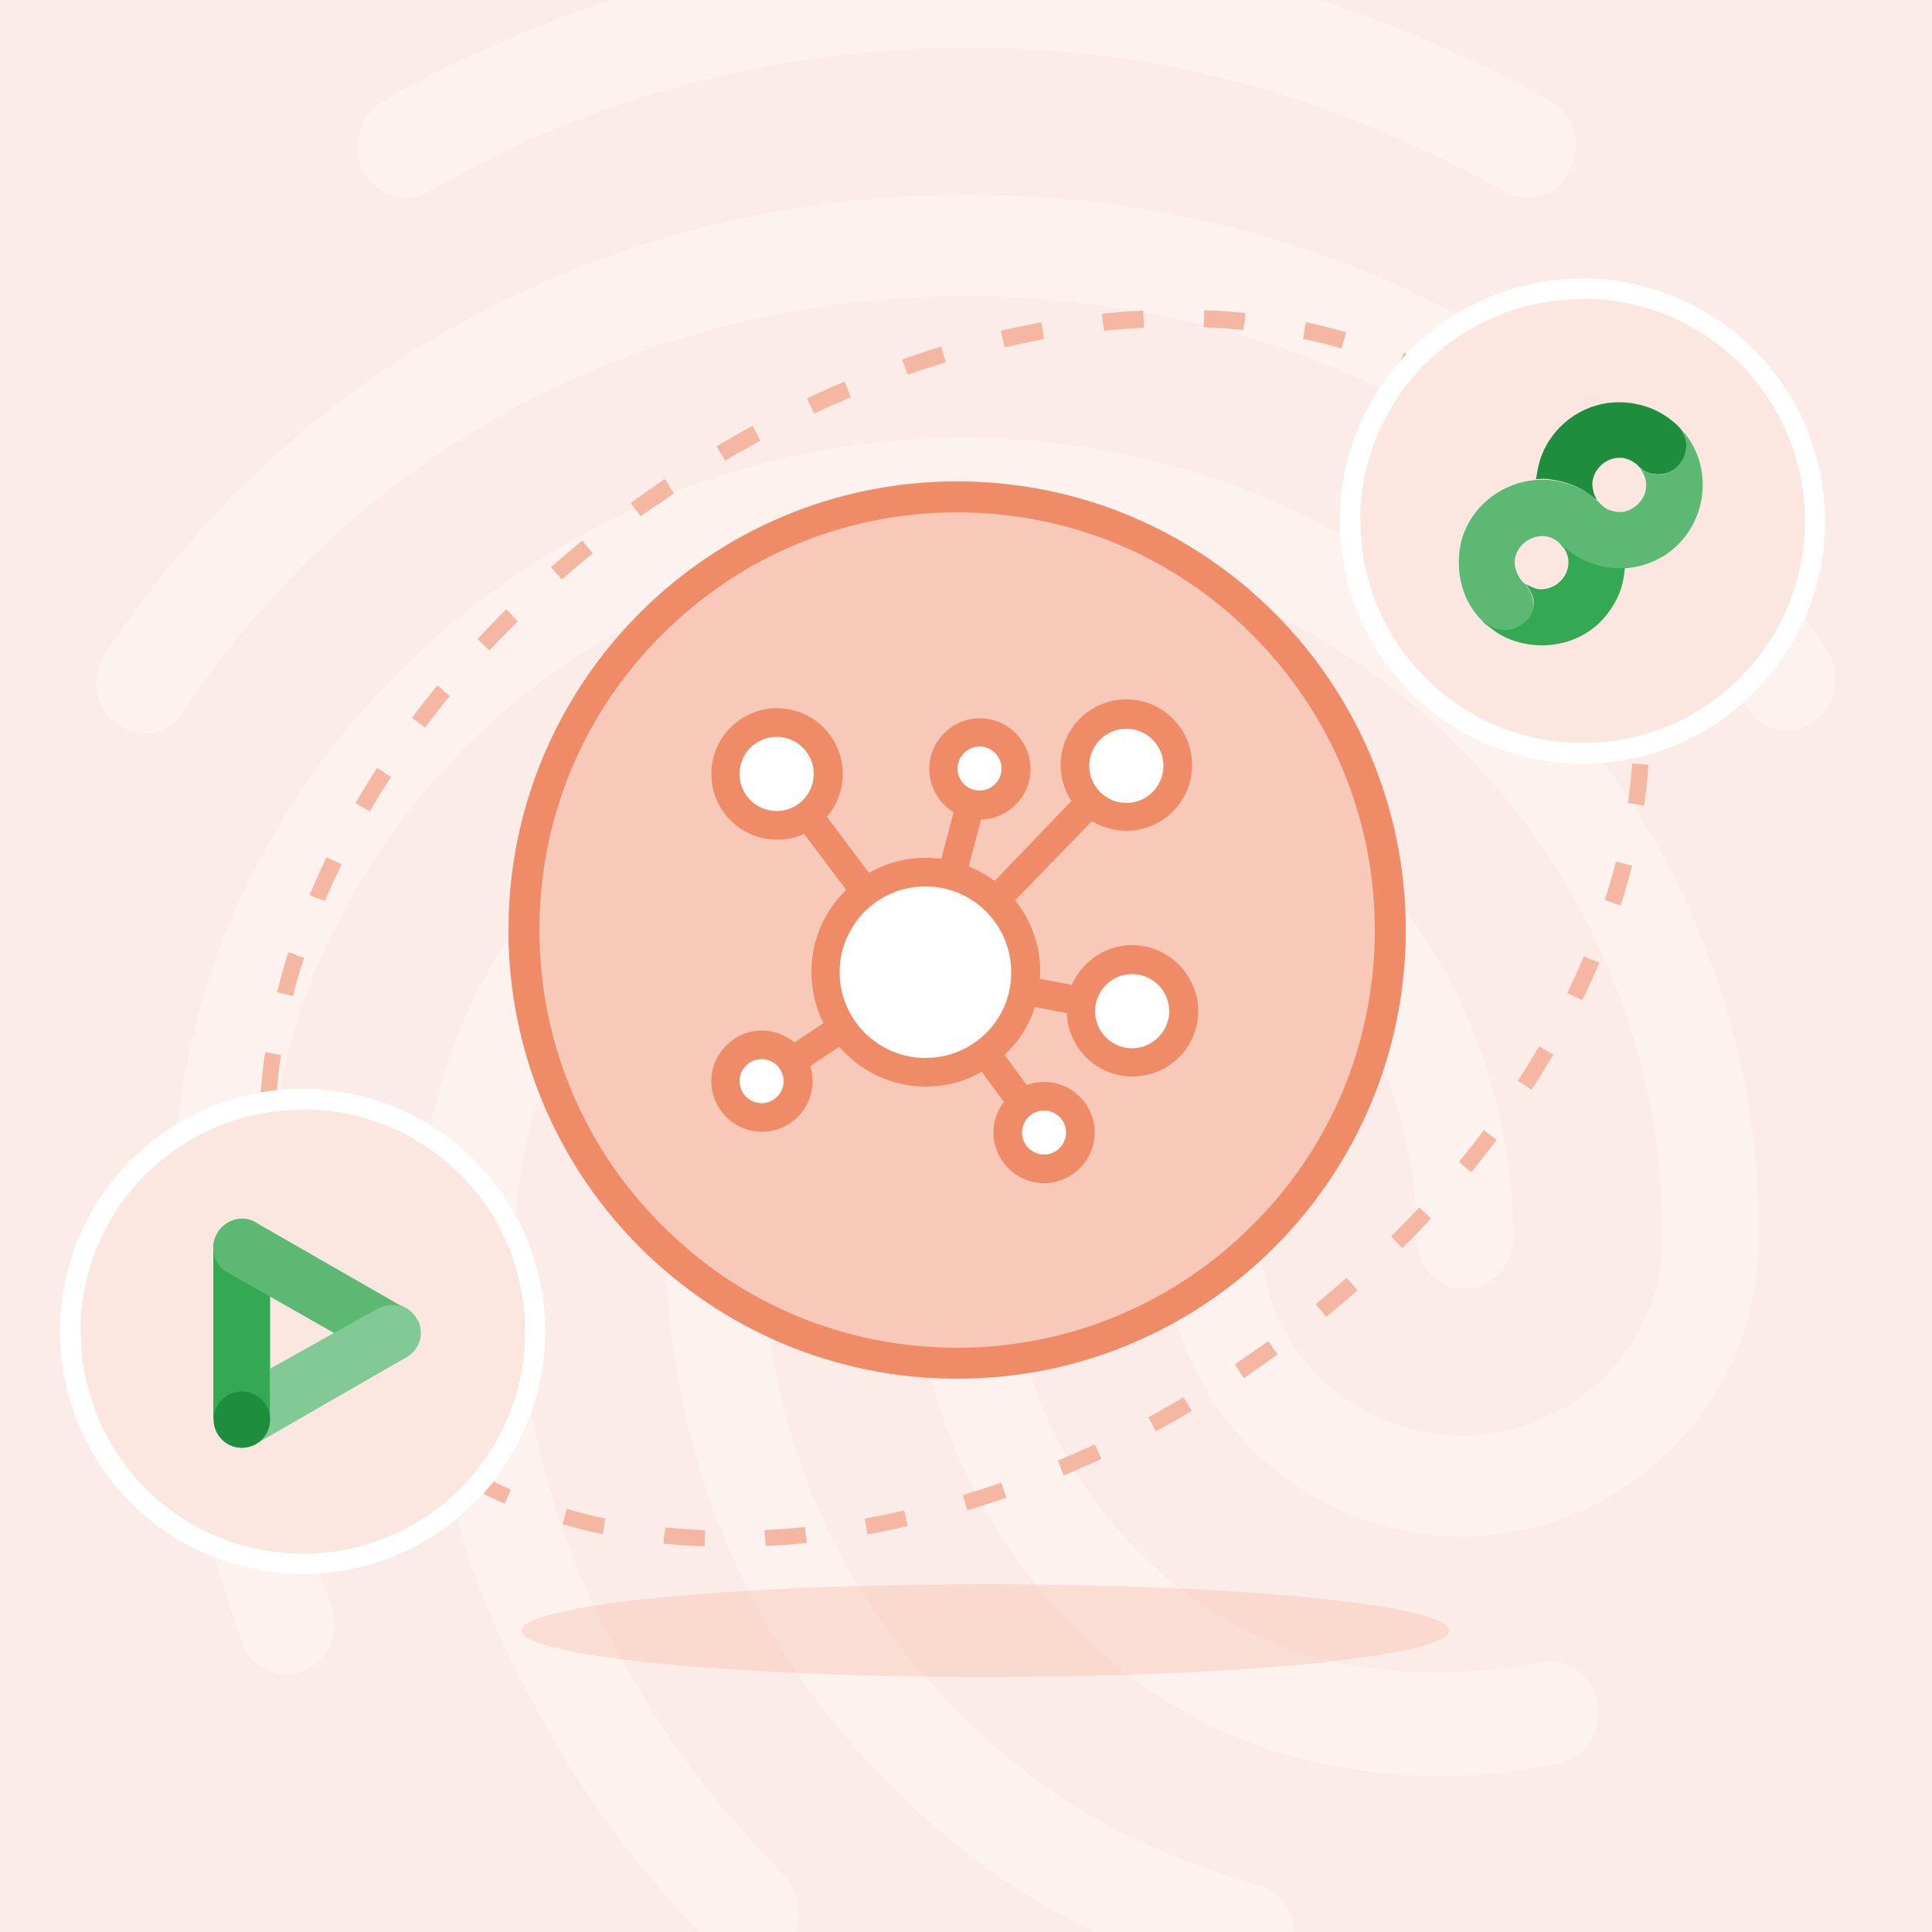<?xml version="1.0" encoding="utf-8"?>
<!-- Generator: Adobe Illustrator 27.9.2, SVG Export Plug-In . SVG Version: 6.00 Build 0)  -->
<svg version="1.1" id="Layer_1" xmlns="http://www.w3.org/2000/svg" xmlns:xlink="http://www.w3.org/1999/xlink" x="0px" y="0px"
	 width="500px" height="500px" viewBox="0 0 500 500" style="enable-background:new 0 0 500 500;" xml:space="preserve">
<rect x="0" y="0" width="500" height="500" fill="#333333" stroke="none"/>
<style type="text/css">
	.st0{clip-path:url(#SVGID_00000166645402004652943130000007931642196084132518_);fill:#FCECE7;}
	
		.st1{opacity:0.3;clip-path:url(#SVGID_00000166645402004652943130000007931642196084132518_);fill:#FFFFFF;enable-background:new    ;}
	
		.st2{opacity:0.35;clip-path:url(#SVGID_00000166645402004652943130000007931642196084132518_);fill:#F6B7A2;enable-background:new    ;}
	.st3{clip-path:url(#SVGID_00000166645402004652943130000007931642196084132518_);}
	.st4{clip-path:url(#SVGID_00000102527217813935851250000010874780924952347321_);fill:#F6B7A2;}
	.st5{clip-path:url(#SVGID_00000166645402004652943130000007931642196084132518_);fill:#FCE7E0;}
	.st6{clip-path:url(#SVGID_00000176033633771459073310000007578564804312013240_);fill:#FFFFFF;}
	.st7{clip-path:url(#SVGID_00000145775338161351185970000006277829553705369023_);fill:#FFFFFF;}
	.st8{clip-path:url(#SVGID_00000091699326378521225390000007574816685337568642_);fill:#FFFFFF;}
	.st9{clip-path:url(#SVGID_00000124849342040313042040000012647158688777816464_);fill:#FFFFFF;}
	.st10{clip-path:url(#SVGID_00000166645402004652943130000007931642196084132518_);fill:#F8C9B9;}
	.st11{fill:#F08B68;}
	.st12{clip-path:url(#SVGID_00000166645402004652943130000007931642196084132518_);fill:#F08B68;}
	.st13{clip-path:url(#SVGID_00000166645402004652943130000007931642196084132518_);fill:#FFFFFF;}
	.st14{fill:#81C995;}
	.st15{fill:#34A853;}
	.st16{fill:#5BB974;}
	.st17{fill:#1E8E3E;}
</style>
<g>
	<defs>
		<rect id="SVGID_1_" width="500" height="500"/>
	</defs>
	<clipPath id="SVGID_00000083795866775414306310000002197826618816192651_">
		<use xlink:href="#SVGID_1_"  style="overflow:visible;"/>
	</clipPath>
	
		<rect style="clip-path:url(#SVGID_00000083795866775414306310000002197826618816192651_);fill:#FCECE7;" width="500" height="500"/>
	
		<path style="opacity:0.3;clip-path:url(#SVGID_00000083795866775414306310000002197826618816192651_);fill:#FFFFFF;enable-background:new    ;" d="
		M395.4,51.2c-2,0-4-0.6-5.8-1.6c-48-26.1-89.5-37.2-139.3-37.2c-49.5,0-96.5,12.4-139.3,37.2c-6,3.4-13.5,1.1-17-5.3
		c-3.3-6.3-1-14.5,5-18c46-26.6,98.2-40.5,151.3-40.4c53.3,0,99.8,12.4,150.8,40.1c3,1.7,5.2,4.5,6.2,7.8c1,3.3,0.6,6.8-0.9,9.9
		C404.2,48.6,399.9,51.2,395.4,51.2z M37.6,189.8c-2.6,0-5.1-0.9-7.3-2.4c-5.8-4.2-7-12.4-3-18.5c24.8-37,56.3-66,93.8-86.3
		c78.5-42.8,179-43,257.8-0.3c37.5,20.4,69,49.1,93.8,85.8c4,5.8,2.8,14.3-3,18.5c-1.3,1-2.9,1.7-4.5,2.1c-1.6,0.4-3.3,0.4-5,0.1
		c-1.6-0.3-3.2-0.9-4.6-1.9c-1.4-0.9-2.6-2.2-3.4-3.6c-22.5-33.2-51-59.4-84.8-77.6c-71.8-38.8-163.5-38.8-235,0.3
		c-34,18.5-62.5,44.9-85,78.1c-1,1.7-2.4,3.2-4.1,4.1C41.5,189.4,39.6,189.9,37.6,189.8z M193.9,508.5c-1.7,0-3.3-0.3-4.8-1
		s-2.9-1.7-4-3c-21.8-23-33.5-37.7-50.3-69.7c-17.2-32.4-26.3-72-26.3-114.5c0-78.4,63.5-142.3,141.6-142.3
		c78,0,141.5,63.9,141.5,142.3c0,7.4-5.5,13.2-12.5,13.2c-7,0-12.5-5.8-12.5-13.2c0-63.9-52.3-115.9-116.5-115.9
		c-64.3,0-116.5,52-116.5,115.9c0,38,8,73.1,23.3,101.6c16,30.3,27,43.3,46.3,63.9c2.3,2.6,3.6,5.9,3.6,9.4c0,3.5-1.3,6.8-3.6,9.4
		C200.7,507,197.4,508.4,193.9,508.5z M373.2,459.6c-29.8,0-56-7.9-77.5-23.5c-18.4-13.2-33.4-30.6-43.8-50.8
		c-10.3-20.1-15.8-42.5-15.8-65.1c0-7.4,5.5-13.2,12.5-13.2s12.5,5.8,12.5,13.2c0,18.4,4.4,36.5,12.8,52.9
		c8.4,16.4,20.7,30.4,35.7,41.1c17.8,12.7,38.5,18.7,63.5,18.7c8.7-0.2,17.4-1,26-2.6c6.8-1.3,13.3,3.4,14.5,10.8
		c0.6,3.4-0.1,6.9-2,9.7c-1.9,2.9-4.9,4.9-8.3,5.6C393.5,458.5,383.3,459.5,373.2,459.6z M322.9,514c-1.1,0-2.2-0.2-3.3-0.5
		c-39.8-11.6-65.8-27.2-93-55.4c-35-36.7-54.3-85.5-54.3-137.8c0-42.8,34.5-77.6,77-77.6c42.5,0,77,34.9,77,77.6
		c0,28.2,23.3,51.2,52,51.2c28.8,0,52-23,52-51.2c0-99.5-81.3-180.3-181.3-180.3c-71,0-136,41.7-165.3,106.4
		c-9.8,21.4-14.8,46.5-14.8,73.9c0,20.6,1.8,53.1,16.8,95.3c2.5,6.9-0.8,14.5-7.2,16.9c-6.5,2.6-13.8-1.1-16-7.7
		c-12.2-34.6-18.3-68.9-18.3-104.6c0-31.7,5.7-60.5,17-85.5c33.3-73.7,107-121.4,187.8-121.4c113.8,0,206.3,92.7,206.3,206.7
		c0,42.8-34.5,77.6-77,77.6c-42.5,0-77-34.9-77-77.6c0-28.2-23.3-51.2-52-51.2c-28.8,0-52,23-52,51.2c0,45.1,16.5,87.4,46.8,119.1
		c23.7,24.8,46.5,38.5,81.7,48.8c6.8,1.8,10.5,9.2,8.8,16.1C333.4,510,328.1,514,322.9,514z"/>
	
		<path style="opacity:0.35;clip-path:url(#SVGID_00000083795866775414306310000002197826618816192651_);fill:#F6B7A2;enable-background:new    ;" d="
		M255,410c-66.3,0-120,5.4-120,12s53.7,12,120,12s120-5.4,120-12S321.3,410,255,410z"/>
	<g style="clip-path:url(#SVGID_00000083795866775414306310000002197826618816192651_);">
		<defs>
			
				<ellipse id="SVGID_00000126306191851077827850000006197101295855720088_" transform="matrix(0.819 -0.574 0.574 0.819 -93.209 185.14)" cx="247" cy="240.4" rx="197.1" ry="138.3"/>
		</defs>
		<clipPath id="SVGID_00000079458792008398561890000001612844442205653394_">
			<use xlink:href="#SVGID_00000126306191851077827850000006197101295855720088_"  style="overflow:visible;"/>
		</clipPath>
		<path style="clip-path:url(#SVGID_00000079458792008398561890000001612844442205653394_);fill:#F6B7A2;" d="M415,129.5
			c-1-1.6-2-3.1-3.1-4.6l-7,4.9c1,1.4,1.9,2.8,2.8,4.2L415,129.5z M426.4,154.6c-1.1-3.5-2.3-7-3.7-10.4l-7.9,3.3
			c1.3,3.1,2.4,6.3,3.4,9.6L426.4,154.6z M431,181.7c-0.2-3.7-0.6-7.3-1.1-10.9l-8.4,1.2c0.5,3.3,0.8,6.7,1,10.2L431,181.7z
			 M429.7,209.1c0.5-3.6,0.9-7.3,1.2-10.9l-8.5-0.6c-0.2,3.4-0.6,6.8-1.1,10.2L429.7,209.1z M423.5,235.6c1.1-3.5,2.1-7,3-10.5
			l-8.3-2.1c-0.8,3.3-1.8,6.6-2.9,9.9L423.5,235.6z M413.3,260.7c1.6-3.3,3.1-6.6,4.5-9.9l-7.9-3.3c-1.3,3.2-2.8,6.3-4.3,9.5
			L413.3,260.7z M400,284.3c2-3.1,3.9-6.1,5.7-9.2l-7.4-4.3c-1.7,3-3.5,5.9-5.5,8.9L400,284.3z M384.1,306.1
			c2.3-2.8,4.5-5.6,6.7-8.5l-6.8-5.1c-2.1,2.8-4.2,5.5-6.4,8.2L384.1,306.1z M366,326.1c2.6-2.6,5.1-5.1,7.5-7.8l-6.2-5.8
			c-2.3,2.5-4.8,5-7.3,7.5L366,326.1z M345.9,344.1c2.8-2.3,5.5-4.6,8.2-7l-5.6-6.4c-2.6,2.3-5.3,4.6-8,6.8L345.9,344.1z
			 M328.8,357.1c1.5-1,2.9-2.1,4.4-3.1l-5-6.9c-1.4,1-2.8,2-4.3,3L328.8,357.1z M324.3,360.2c1.5-1,3-2,4.5-3.1l-4.9-7
			c-1.4,1-2.9,2-4.3,3L324.3,360.2z M301.3,374.2c3.1-1.7,6.3-3.5,9.4-5.3l-4.4-7.3c-3,1.8-6.1,3.5-9.1,5.2L301.3,374.2z M277,385.9
			c3.3-1.4,6.6-2.8,9.9-4.4l-3.6-7.7c-3.2,1.5-6.4,2.9-9.5,4.2L277,385.9z M251.6,395c3.4-1,6.8-2.1,10.3-3.3l-2.8-8
			c-3.3,1.2-6.6,2.2-9.9,3.2L251.6,395z M225.3,401.4c3.5-0.6,7.1-1.4,10.6-2.2l-1.9-8.3c-3.4,0.8-6.8,1.5-10.2,2.1L225.3,401.4z
			 M198.4,404.5c3.6-0.2,7.2-0.4,10.8-0.8l-0.9-8.5c-3.5,0.4-6.9,0.6-10.4,0.8L198.4,404.5z M171.3,403.8c3.6,0.4,7.2,0.6,10.9,0.7
			l0.3-8.5c-3.5-0.1-6.9-0.4-10.3-0.7L171.3,403.8z M144.4,398.7c3.5,1,7,1.9,10.6,2.6l1.7-8.3c-3.4-0.7-6.7-1.5-10-2.5L144.4,398.7
			z M119,388.5c3.2,1.7,6.5,3.3,9.9,4.8l3.3-7.8c-3.2-1.4-6.2-2.8-9.2-4.4L119,388.5z M96.6,372.6c2.7,2.5,5.5,4.9,8.5,7.1l5.1-6.8
			c-2.7-2-5.3-4.2-7.8-6.5L96.6,372.6z M82,355.9c1.1,1.5,2.2,3,3.3,4.5l6.7-5.3c-1-1.3-2.1-2.7-3-4.1L82,355.9z M78.9,351.3
			c1,1.6,2,3.1,3.1,4.6l7-4.9c-1-1.4-1.9-2.8-2.8-4.2L78.9,351.3z M67.6,326.1c1.1,3.5,2.3,7,3.7,10.4l7.9-3.3
			c-1.3-3.1-2.4-6.3-3.4-9.6L67.6,326.1z M63,299c0.2,3.7,0.6,7.3,1.1,10.9l8.4-1.2c-0.5-3.3-0.8-6.7-1-10.2L63,299z M64.3,271.7
			c-0.5,3.6-0.9,7.3-1.2,10.9l8.5,0.6c0.2-3.4,0.6-6.8,1.1-10.2L64.3,271.7z M70.5,245.2c-1.1,3.5-2.1,7-3,10.5l8.3,2.1
			c0.8-3.3,1.8-6.6,2.9-9.9L70.5,245.2z M80.7,220c-1.6,3.3-3.1,6.6-4.5,9.9l7.9,3.3c1.3-3.2,2.8-6.3,4.3-9.5L80.7,220z M94,196.5
			c-2,3.1-3.9,6.1-5.7,9.2l7.4,4.3c1.7-3,3.5-5.9,5.5-8.9L94,196.5z M109.9,174.7c-2.3,2.8-4.5,5.6-6.7,8.5l6.8,5.1
			c2.1-2.8,4.2-5.5,6.4-8.2L109.9,174.7z M128,154.7c-2.6,2.6-5.1,5.1-7.5,7.8l6.2,5.8c2.3-2.5,4.8-5,7.3-7.5L128,154.7z M148,136.6
			c-2.8,2.3-5.5,4.6-8.2,7l5.6,6.4c2.6-2.3,5.3-4.6,8-6.8L148,136.6z M165.2,123.6c-1.5,1-2.9,2.1-4.4,3.1l5,6.9c1.4-1,2.8-2,4.3-3
			L165.2,123.6z M169.7,120.6c-1.5,1-3,2-4.5,3.1l4.9,7c1.4-1,2.9-2,4.3-3L169.7,120.6z M192.7,106.6c-3.1,1.7-6.3,3.5-9.4,5.3
			l4.4,7.3c3-1.8,6.1-3.5,9.1-5.2L192.7,106.6z M217,94.9c-3.3,1.4-6.6,2.8-9.9,4.4l3.6,7.7c3.2-1.5,6.4-2.9,9.5-4.2L217,94.9z
			 M242.4,85.7c-3.4,1-6.8,2.1-10.3,3.3l2.8,8c3.3-1.2,6.6-2.2,9.9-3.2L242.4,85.7z M268.7,79.4c-3.5,0.6-7.1,1.4-10.6,2.2l1.9,8.3
			c3.4-0.8,6.8-1.5,10.2-2.1L268.7,79.4z M295.6,76.3c-3.6,0.2-7.2,0.4-10.8,0.8l0.9,8.5c3.5-0.4,6.9-0.6,10.4-0.8L295.6,76.3z
			 M322.7,76.9c-3.6-0.4-7.2-0.6-10.9-0.7l-0.3,8.5c3.5,0.1,6.9,0.4,10.3,0.7L322.7,76.9z M349.5,82c-3.5-1-7-1.9-10.6-2.6l-1.7,8.3
			c3.4,0.7,6.7,1.5,10,2.5L349.5,82z M375,92.3c-3.2-1.7-6.5-3.3-9.9-4.8l-3.3,7.8c3.2,1.4,6.2,2.8,9.2,4.4L375,92.3z M397.4,108.2
			c-2.7-2.5-5.5-4.9-8.5-7.1l-5.1,6.8c2.7,2,5.3,4.2,7.8,6.5L397.4,108.2z M412,124.9c-1.1-1.5-2.2-3-3.3-4.5l-6.7,5.3
			c1,1.3,2.1,2.7,3,4.1L412,124.9z M413.2,130.6c-1-1.5-2-3-3-4.5l-3.5,2.4c1,1.4,2,2.9,2.9,4.3L413.2,130.6z M424.3,155.3
			c-1-3.5-2.3-6.9-3.7-10.2l-3.9,1.6c1.3,3.2,2.5,6.5,3.5,9.8L424.3,155.3z M428.9,181.9c-0.2-3.6-0.6-7.2-1.1-10.8l-4.2,0.6
			c0.5,3.4,0.8,6.9,1,10.4L428.9,181.9z M427.6,208.8c0.5-3.6,0.9-7.2,1.2-10.7l-4.2-0.3c-0.2,3.4-0.6,6.9-1.1,10.4L427.6,208.8z
			 M421.4,234.9c1.1-3.4,2.1-6.9,3-10.3l-4.1-1c-0.8,3.3-1.8,6.7-2.9,10.1L421.4,234.9z M411.4,259.8c1.6-3.2,3.1-6.5,4.4-9.8
			l-3.9-1.7c-1.3,3.2-2.8,6.4-4.3,9.6L411.4,259.8z M398.2,283.1c2-3,3.8-6.1,5.6-9.1l-3.7-2.1c-1.7,3-3.6,6-5.5,9L398.2,283.1z
			 M382.4,304.7c2.3-2.8,4.5-5.6,6.6-8.4l-3.4-2.6c-2.1,2.8-4.2,5.6-6.5,8.3L382.4,304.7z M364.5,324.6c2.5-2.5,5-5.1,7.4-7.7
			l-3.1-2.9c-2.4,2.6-4.8,5.1-7.3,7.6L364.5,324.6z M344.6,342.5c2.8-2.3,5.5-4.6,8.2-6.9l-2.8-3.2c-2.6,2.3-5.3,4.6-8,6.8
			L344.6,342.5z M327.5,355.4c1.5-1,2.9-2.1,4.4-3.1l-2.5-3.4c-1.4,1-2.9,2.1-4.3,3.1L327.5,355.4z M323.1,358.4c1.5-1,3-2,4.4-3
			l-2.4-3.5c-1.4,1-2.9,2-4.4,3L323.1,358.4z M300.2,372.3c3.1-1.7,6.2-3.5,9.3-5.3l-2.2-3.7c-3,1.8-6.1,3.5-9.2,5.2L300.2,372.3z
			 M276.1,383.9c3.3-1.4,6.5-2.8,9.8-4.4l-1.8-3.9c-3.2,1.5-6.4,2.9-9.6,4.3L276.1,383.9z M251,393c3.4-1,6.8-2.1,10.2-3.3l-1.4-4
			c-3.3,1.2-6.7,2.3-10,3.3L251,393z M224.9,399.3c3.5-0.6,7-1.3,10.5-2.1l-1-4.2c-3.4,0.8-6.9,1.5-10.3,2.1L224.9,399.3z
			 M198.3,402.3c3.5-0.2,7.1-0.4,10.7-0.8l-0.4-4.2c-3.5,0.4-7,0.6-10.5,0.8L198.3,402.3z M171.5,401.7c3.5,0.4,7.1,0.6,10.7,0.7
			l0.2-4.3c-3.5-0.1-7-0.4-10.5-0.7L171.5,401.7z M145,396.7c3.4,1,6.9,1.8,10.5,2.6l0.9-4.2c-3.5-0.7-6.8-1.5-10.2-2.5L145,396.7z
			 M120,386.6c3.2,1.7,6.4,3.3,9.7,4.7l1.7-3.9c-3.2-1.4-6.4-2.9-9.4-4.5L120,386.6z M98,371c2.7,2.4,5.4,4.8,8.3,6.9l2.5-3.4
			c-2.8-2.1-5.5-4.3-8-6.6L98,371z M83.8,354.7c1,1.5,2.1,2.9,3.2,4.4l3.4-2.6c-1.1-1.4-2.1-2.8-3.1-4.2L83.8,354.7z M80.8,350.2
			c1,1.5,2,3,3,4.5l3.5-2.4c-1-1.4-2-2.9-2.9-4.3L80.8,350.2z M69.7,325.5c1,3.5,2.3,6.9,3.7,10.2l3.9-1.6c-1.3-3.2-2.5-6.5-3.5-9.8
			L69.7,325.5z M65.1,298.9c0.2,3.6,0.6,7.2,1.1,10.8l4.2-0.6c-0.5-3.4-0.8-6.9-1-10.4L65.1,298.9z M66.4,272
			c-0.5,3.6-0.9,7.2-1.2,10.7l4.2,0.3c0.2-3.4,0.6-6.9,1.1-10.4L66.4,272z M72.5,245.8c-1.1,3.4-2.1,6.9-3,10.3l4.1,1
			c0.8-3.3,1.8-6.7,2.9-10.1L72.5,245.8z M82.6,221c-1.6,3.2-3.1,6.5-4.4,9.8l3.9,1.7c1.3-3.2,2.8-6.4,4.3-9.6L82.6,221z
			 M95.7,197.6c-2,3-3.8,6.1-5.6,9.1l3.7,2.1c1.7-3,3.6-6,5.5-9L95.7,197.6z M111.5,176c-2.3,2.8-4.5,5.6-6.6,8.4l3.4,2.6
			c2.1-2.8,4.2-5.6,6.5-8.3L111.5,176z M129.5,156.2c-2.5,2.5-5,5.1-7.4,7.7l3.1,2.9c2.4-2.6,4.8-5.1,7.3-7.6L129.5,156.2z
			 M149.4,138.3c-2.8,2.3-5.5,4.6-8.2,6.9l2.8,3.2c2.6-2.3,5.3-4.6,8-6.8L149.4,138.3z M166.4,125.4c-1.5,1-2.9,2.1-4.4,3.1l2.5,3.4
			c1.4-1,2.9-2.1,4.3-3.1L166.4,125.4z M170.9,122.3c-1.5,1-3,2-4.4,3l2.4,3.5c1.4-1,2.9-2,4.4-3L170.9,122.3z M193.7,108.5
			c-3.1,1.7-6.2,3.5-9.3,5.3l2.2,3.7c3-1.8,6.1-3.5,9.2-5.2L193.7,108.5z M217.8,96.9c-3.3,1.4-6.5,2.8-9.8,4.4l1.8,3.9
			c3.2-1.5,6.4-2.9,9.6-4.3L217.8,96.9z M243,87.8c-3.4,1-6.8,2.1-10.2,3.3l1.4,4c3.3-1.2,6.7-2.3,10-3.3L243,87.8z M269.1,81.5
			c-3.5,0.6-7,1.3-10.5,2.1l1,4.2c3.4-0.8,6.9-1.5,10.3-2.1L269.1,81.5z M295.7,78.4c-3.5,0.2-7.1,0.4-10.7,0.8l0.4,4.2
			c3.5-0.4,7-0.6,10.5-0.8L295.7,78.4z M322.5,79.1c-3.5-0.4-7.1-0.6-10.7-0.7l-0.2,4.3c3.5,0.1,7,0.4,10.5,0.7L322.5,79.1z
			 M348.9,84.1c-3.4-1-6.9-1.8-10.5-2.6l-0.9,4.2c3.5,0.7,6.8,1.5,10.2,2.5L348.9,84.1z M373.9,94.1c-3.2-1.7-6.4-3.3-9.7-4.7
			l-1.7,3.9c3.2,1.4,6.4,2.9,9.4,4.5L373.9,94.1z M396,109.8c-2.7-2.4-5.4-4.8-8.3-6.9l-2.5,3.4c2.8,2.1,5.5,4.3,8,6.6L396,109.8z
			 M410.2,126.1c-1-1.5-2.1-2.9-3.2-4.4l-3.4,2.6c1.1,1.4,2.1,2.8,3.1,4.2L410.2,126.1z"/>
	</g>
	
		<circle style="clip-path:url(#SVGID_00000083795866775414306310000002197826618816192651_);fill:#FCE7E0;" cx="409.6" cy="134.8" r="62.8"/>
	<g style="clip-path:url(#SVGID_00000083795866775414306310000002197826618816192651_);">
		<defs>
			
				<ellipse id="SVGID_00000163059471049004574680000018016588313743973526_" transform="matrix(0.987 -0.16 0.16 0.987 -16.309 67.348)" cx="409.6" cy="134.8" rx="62.8" ry="62.8"/>
		</defs>
		<clipPath id="SVGID_00000111885131572309052550000005497711798855654565_">
			<use xlink:href="#SVGID_00000163059471049004574680000018016588313743973526_"  style="overflow:visible;"/>
		</clipPath>
		<path style="clip-path:url(#SVGID_00000111885131572309052550000005497711798855654565_);fill:#FFFFFF;" d="M409.6,66.7
			c-37.6,0-68.2,30.5-68.2,68.2h10.6c0-31.8,25.7-57.5,57.5-57.5V66.7z M409.6,77.3c31.8,0,57.5,25.7,57.5,57.5h10.6
			c0-37.6-30.5-68.2-68.2-68.2V77.3z M467.1,134.8c0,31.8-25.7,57.5-57.5,57.5V203c37.6,0,68.2-30.5,68.2-68.2H467.1z M409.6,192.3
			c-31.8,0-57.5-25.7-57.5-57.5h-10.6c0,37.6,30.5,68.2,68.2,68.2V192.3z"/>
	</g>
	
		<circle style="clip-path:url(#SVGID_00000083795866775414306310000002197826618816192651_);fill:#FCE7E0;" cx="78.4" cy="344.6" r="62.8"/>
	<g style="clip-path:url(#SVGID_00000083795866775414306310000002197826618816192651_);">
		<defs>
			
				<ellipse id="SVGID_00000025432688201474031700000007551080515326092196_" transform="matrix(0.707 -0.707 0.707 0.707 -220.722 156.366)" cx="78.4" cy="344.6" rx="62.8" ry="62.8"/>
		</defs>
		<clipPath id="SVGID_00000023998516414722642760000007936835262051185343_">
			<use xlink:href="#SVGID_00000025432688201474031700000007551080515326092196_"  style="overflow:visible;"/>
		</clipPath>
		<path style="clip-path:url(#SVGID_00000023998516414722642760000007936835262051185343_);fill:#FFFFFF;" d="M78.4,276.5
			c-37.6,0-68.2,30.5-68.2,68.2h10.6c0-31.8,25.7-57.5,57.5-57.5V276.5z M78.4,287.1c31.8,0,57.5,25.7,57.5,57.5h10.6
			c0-37.6-30.5-68.2-68.2-68.2V287.1z M135.9,344.6c0,31.8-25.7,57.5-57.5,57.5v10.6c37.6,0,68.2-30.5,68.2-68.2H135.9z M78.4,402.1
			c-31.8,0-57.5-25.7-57.5-57.5H10.2c0,37.6,30.5,68.2,68.2,68.2V402.1z"/>
	</g>
	<g style="clip-path:url(#SVGID_00000083795866775414306310000002197826618816192651_);">
		<defs>
			<circle id="SVGID_00000006701882513122826390000017075572828498950843_" cx="246.8" cy="240.9" r="44.9"/>
		</defs>
		<clipPath id="SVGID_00000147201206437914261980000017346341451787055532_">
			<use xlink:href="#SVGID_00000006701882513122826390000017075572828498950843_"  style="overflow:visible;"/>
		</clipPath>
		<path style="clip-path:url(#SVGID_00000147201206437914261980000017346341451787055532_);fill:#FFFFFF;" d="M246.8,192.4
			c-26.8,0-48.5,21.7-48.5,48.5h7.2c0-22.8,18.5-41.3,41.3-41.3V192.4z M246.8,199.5c22.8,0,41.3,18.5,41.3,41.3h7.2
			c0-26.8-21.7-48.5-48.5-48.5V199.5z M288.2,240.9c0,22.8-18.5,41.3-41.3,41.3v7.2c26.8,0,48.5-21.7,48.5-48.5H288.2z M246.8,282.2
			c-22.8,0-41.3-18.5-41.3-41.3h-7.2c0,26.8,21.7,48.5,48.5,48.5V282.2z"/>
	</g>
	<g style="clip-path:url(#SVGID_00000083795866775414306310000002197826618816192651_);">
		<defs>
			<circle id="SVGID_00000053511636033010996310000006658565703081389199_" cx="246.8" cy="240.9" r="44.9"/>
		</defs>
		<clipPath id="SVGID_00000010307299685346851440000009579506973809209529_">
			<use xlink:href="#SVGID_00000053511636033010996310000006658565703081389199_"  style="overflow:visible;"/>
		</clipPath>
		<path style="clip-path:url(#SVGID_00000010307299685346851440000009579506973809209529_);fill:#FFFFFF;" d="M246.8,192.4
			c-26.8,0-48.5,21.7-48.5,48.5h7.2c0-22.8,18.5-41.3,41.3-41.3V192.4z M246.8,199.5c22.8,0,41.3,18.5,41.3,41.3h7.2
			c0-26.8-21.7-48.5-48.5-48.5V199.5z M288.2,240.9c0,22.8-18.5,41.3-41.3,41.3v7.2c26.8,0,48.5-21.7,48.5-48.5H288.2z M246.8,282.2
			c-22.8,0-41.3-18.5-41.3-41.3h-7.2c0,26.8,21.7,48.5,48.5,48.5V282.2z"/>
	</g>
	
		<circle style="clip-path:url(#SVGID_00000083795866775414306310000002197826618816192651_);fill:#F8C9B9;" cx="247.7" cy="240.7" r="116.1"/>
	<g style="clip-path:url(#SVGID_00000083795866775414306310000002197826618816192651_);">
		<path class="st11" d="M247.7,132.6c28.9,0,56,11.2,76.4,31.7c20.4,20.4,31.7,47.6,31.7,76.4c0,28.9-11.2,56-31.7,76.4
			c-20.4,20.4-47.6,31.7-76.4,31.7s-56-11.2-76.4-31.7c-20.4-20.4-31.7-47.6-31.7-76.4c0-28.9,11.2-56,31.7-76.4
			C191.7,143.8,218.8,132.6,247.7,132.6 M247.7,124.6c-64.1,0-116.1,52-116.1,116.1c0,64.1,52,116.1,116.1,116.1
			s116.1-52,116.1-116.1C363.8,176.6,311.8,124.6,247.7,124.6L247.7,124.6z"/>
	</g>
	<path style="clip-path:url(#SVGID_00000083795866775414306310000002197826618816192651_);fill:#F08B68;" d="M293,244.6
		c-7,0-13,4.3-15.6,10.3l-8.3-1.6c0-0.6,0.1-1.2,0.1-1.8c0-7-2.4-13.4-6.5-18.5l19.9-20.5c2.6,1.6,5.7,2.5,8.9,2.5
		c9.4,0,17-7.6,17-17c0-9.4-7.6-17-17-17c-9.4,0-17,7.6-17,17c0,3.4,1,6.6,2.8,9.3L257.4,228c-2.1-1.6-4.3-2.8-6.7-3.8l3.2-12.1
		c7.1-0.2,12.8-6,12.8-13.1c0-7.2-5.9-13.1-13.1-13.1c-7.2,0-13.1,5.9-13.1,13.1c0,4.7,2.5,8.9,6.3,11.2l-3.2,12.1
		c-1.3-0.2-2.6-0.3-4-0.3c-5.3,0-10.4,1.4-14.7,3.9l-10.9-14.5c2.5-3,4.1-6.8,4.1-11.1c0-9.4-7.6-17-17-17c-9.4,0-17,7.6-17,17
		s7.6,17,17,17c2.5,0,4.9-0.5,7-1.5l10.9,14.5c-5.6,5.4-9,12.9-9,21.3c0,4.7,1.1,9.2,3.1,13.2l-7.5,5c-2.3-1.9-5.2-3.1-8.4-3.1
		c-7.2,0-13.1,5.9-13.1,13.1c0,7.2,5.9,13.1,13.1,13.1s13.1-5.9,13.1-13.1c0-1.4-0.2-2.7-0.6-3.9l7.5-5c5.4,6.3,13.5,10.3,22.4,10.3
		c5.3,0,10.2-1.4,14.5-3.8l5.7,7.8c-1.7,2.2-2.7,5-2.7,7.9c0,7.2,5.9,13.1,13.1,13.1s13.1-5.9,13.1-13.1s-5.9-13.1-13.1-13.1
		c-1.6,0-3.1,0.3-4.5,0.8l-5.7-7.8c3.6-3.4,6.3-7.6,7.8-12.4l8.3,1.6c0.3,9.1,7.8,16.4,17,16.4c9.4,0,17-7.6,17-17
		C310,252.3,302.4,244.6,293,244.6L293,244.6z"/>
	<path style="clip-path:url(#SVGID_00000083795866775414306310000002197826618816192651_);fill:#FFFFFF;" d="M253.5,193.2
		c3.2,0,5.7,2.6,5.7,5.7c0,3.2-2.6,5.7-5.7,5.7c-3.2,0-5.7-2.6-5.7-5.7C247.8,195.8,250.4,193.2,253.5,193.2z"/>
	
		<circle style="clip-path:url(#SVGID_00000083795866775414306310000002197826618816192651_);fill:#FFFFFF;" cx="201" cy="200.3" r="9.6"/>
	
		<circle style="clip-path:url(#SVGID_00000083795866775414306310000002197826618816192651_);fill:#FFFFFF;" cx="197.1" cy="279.8" r="5.7"/>
	
		<circle style="clip-path:url(#SVGID_00000083795866775414306310000002197826618816192651_);fill:#FFFFFF;" cx="270.2" cy="293.1" r="5.7"/>
	<path style="clip-path:url(#SVGID_00000083795866775414306310000002197826618816192651_);fill:#FFFFFF;" d="M291.5,188.6
		c5.3,0,9.6,4.3,9.6,9.6c0,5.3-4.3,9.6-9.6,9.6c-5.3,0-9.6-4.3-9.6-9.6C281.9,192.9,286.2,188.6,291.5,188.6z"/>
	<path style="clip-path:url(#SVGID_00000083795866775414306310000002197826618816192651_);fill:#FFFFFF;" d="M239.5,273.8
		c-12.3,0-22.2-10-22.2-22.2c0-12.3,10-22.2,22.2-22.2c12.3,0,22.2,10,22.2,22.2C261.8,263.9,251.8,273.8,239.5,273.8L239.5,273.8z"
		/>
	<path style="clip-path:url(#SVGID_00000083795866775414306310000002197826618816192651_);fill:#FFFFFF;" d="M293,271.3
		c-5.3,0-9.6-4.3-9.6-9.6c0-5.3,4.3-9.6,9.6-9.6c5.3,0,9.6,4.3,9.6,9.6C302.6,266.9,298.3,271.3,293,271.3L293,271.3z"/>
	<g style="clip-path:url(#SVGID_00000083795866775414306310000002197826618816192651_);">
		<path class="st14" d="M97.6,338.6c3.5-2.1,8-1,10.1,2.5c2.1,3.5,1,8-2.5,10.1c-0.1,0.1-0.2,0.1-0.3,0.2l-38.5,22.2
			c-3.5,2.1-8,1-10.1-2.5c-2.1-3.5-1-8,2.5-10.1c0.1-0.1,0.2-0.1,0.3-0.2L97.6,338.6z"/>
		<path class="st15" d="M69.9,322.8c0-4.1-3.3-7.4-7.3-7.4c-0.5,0-1,0.1-1.6,0.2c-3.4,0.8-5.9,4-5.8,7.5v44l14.7,0.3L69.9,322.8z"/>
		<path class="st16" d="M97.7,351.4c3.6,1.8,7.9,0.7,10.1-2.7c2.1-3.5,0.9-8-2.6-10c0,0-0.1,0-0.1,0l-38.7-22.2
			c-3.4-2.1-7.9-1-10,2.5c-0.1,0.1-0.1,0.2-0.2,0.3c-2,3.5-0.9,8,2.6,10c0,0,0,0,0.1,0L97.7,351.4z"/>
		<path class="st14" d="M104.9,351.4l-35,19.6v-16.8l27.8-15.5c3.7-2,8.3-0.7,10.4,3c0.2,0.3,0.4,0.7,0.5,1.1
			C109.6,346.1,108.1,349.8,104.9,351.4z"/>
		<circle class="st17" cx="62.6" cy="367.4" r="7.3"/>
	</g>
	<g style="clip-path:url(#SVGID_00000083795866775414306310000002197826618816192651_);">
		<path class="st17" d="M397.5,124c0.7,0,1.3-0.1,2-0.1c3.4,0.2,6.9,1.1,9.9,2.8c1.4,0.8,2.6,1.8,3.9,2.7c-0.2-0.4-0.4-0.8-0.6-1.2
			c-0.4-1-0.6-2-0.6-3.1c0.2-3.9,3.9-7,7.7-6.6c1.1,0.1,2.3,0.6,3.3,1.3c0.5,0.3,0.8,0.8,1.3,1.2c0.7,0.6,1.5,1.1,2.4,1.4
			c3.2,1,6.9-0.2,8.6-3.1c1-1.7,1.2-3.6,0.9-5.5c-0.4-2.2-2.1-3.8-3.8-5.1c-3.9-3.1-8.7-4.6-13.6-4.6c-8.3,0-15.9,5-19.4,12.5
			c-0.7,1.5-1.2,3.1-1.5,4.7C397.8,122.1,397.7,123.1,397.5,124z"/>
		<path class="st16" d="M435.3,111.5c0.4,1.2,1.1,2.1,1.1,3.4c0.2,3.9-2.9,7.7-6.9,7.9c-1.2,0.1-2.4-0.2-3.4-0.7
			c-0.6-0.3-1.1-0.7-1.6-0.9c1,1.6,1.7,3,1.5,4.9c-0.2,3.5-3.7,6.7-7.3,6.4c-1.2-0.1-2.5-0.5-3.5-1.2c-0.9-0.7-1.6-1.6-2.5-2.3
			c-1.7-1.4-3.7-2.6-5.8-3.4c-2-0.7-4.1-1.3-6.2-1.4c-8.6-0.6-17,4-20.9,11.7c-0.9,1.7-1.6,3.6-1.9,5.5c-1,6,0.1,12.2,3.8,17.1
			c0.6,0.8,1.2,1.4,1.8,2.1c0.2,0.2,0.4,0.5,0.6,0.7c3.5,2.8,9,2.3,11.6-1.4c0.5-0.7,0.8-1.4,1-2.2c0.3-1.6,0-3.2-0.7-4.6
			c-0.3-0.6-0.9-1.2-1.1-1.8c-0.7-0.5-1.3-1.2-1.7-1.9c-0.7-1.1-1.2-2.5-1.2-3.8c0-5,5.9-8.6,10.3-6c0.9,0.5,1.6,1.2,2.1,2
			c0.7,0.2,1.5,1,2.1,1.5c1.2,0.9,2.4,1.6,3.8,2.2c5,2.3,11.1,2.4,16.3,0.5c1.9-0.7,3.8-1.7,5.4-2.9c7.2-5.4,10.3-14.8,7.8-23.5
			c-0.6-2.1-1.5-4-2.7-5.8C436.5,112.8,436,112,435.3,111.5z"/>
		<path class="st15" d="M404.5,141.4c0.2,0.4,0.5,0.8,0.7,1.2c0.5,1,0.8,2.2,0.7,3.3c-0.2,3.8-3.7,6.8-7.4,6.6
			c-1.4-0.1-2.4-0.8-3.6-1.3c0.9,1.3,1.8,2.6,2,4.2c0.4,4.1-3.1,7.3-7,7.6c-1.4,0.1-2.7-0.2-3.9-0.8c-0.5-0.3-0.9-0.6-1.5-0.9
			c0.5,0.8,1.6,1.4,2.3,2c2.5,1.8,5.5,2.9,8.5,3.4c7,1.2,14.5-1,19.4-6.3c1.6-1.8,3-3.8,4-6c1.1-2.3,1.6-4.9,1.8-7.4c-1,0-2,0.1-3,0
			c-3.1-0.3-6.1-1.2-8.8-2.7c-1-0.5-1.9-1.2-2.7-1.8C405.4,142.1,405,141.6,404.5,141.4z"/>
	</g>
</g>
</svg>
